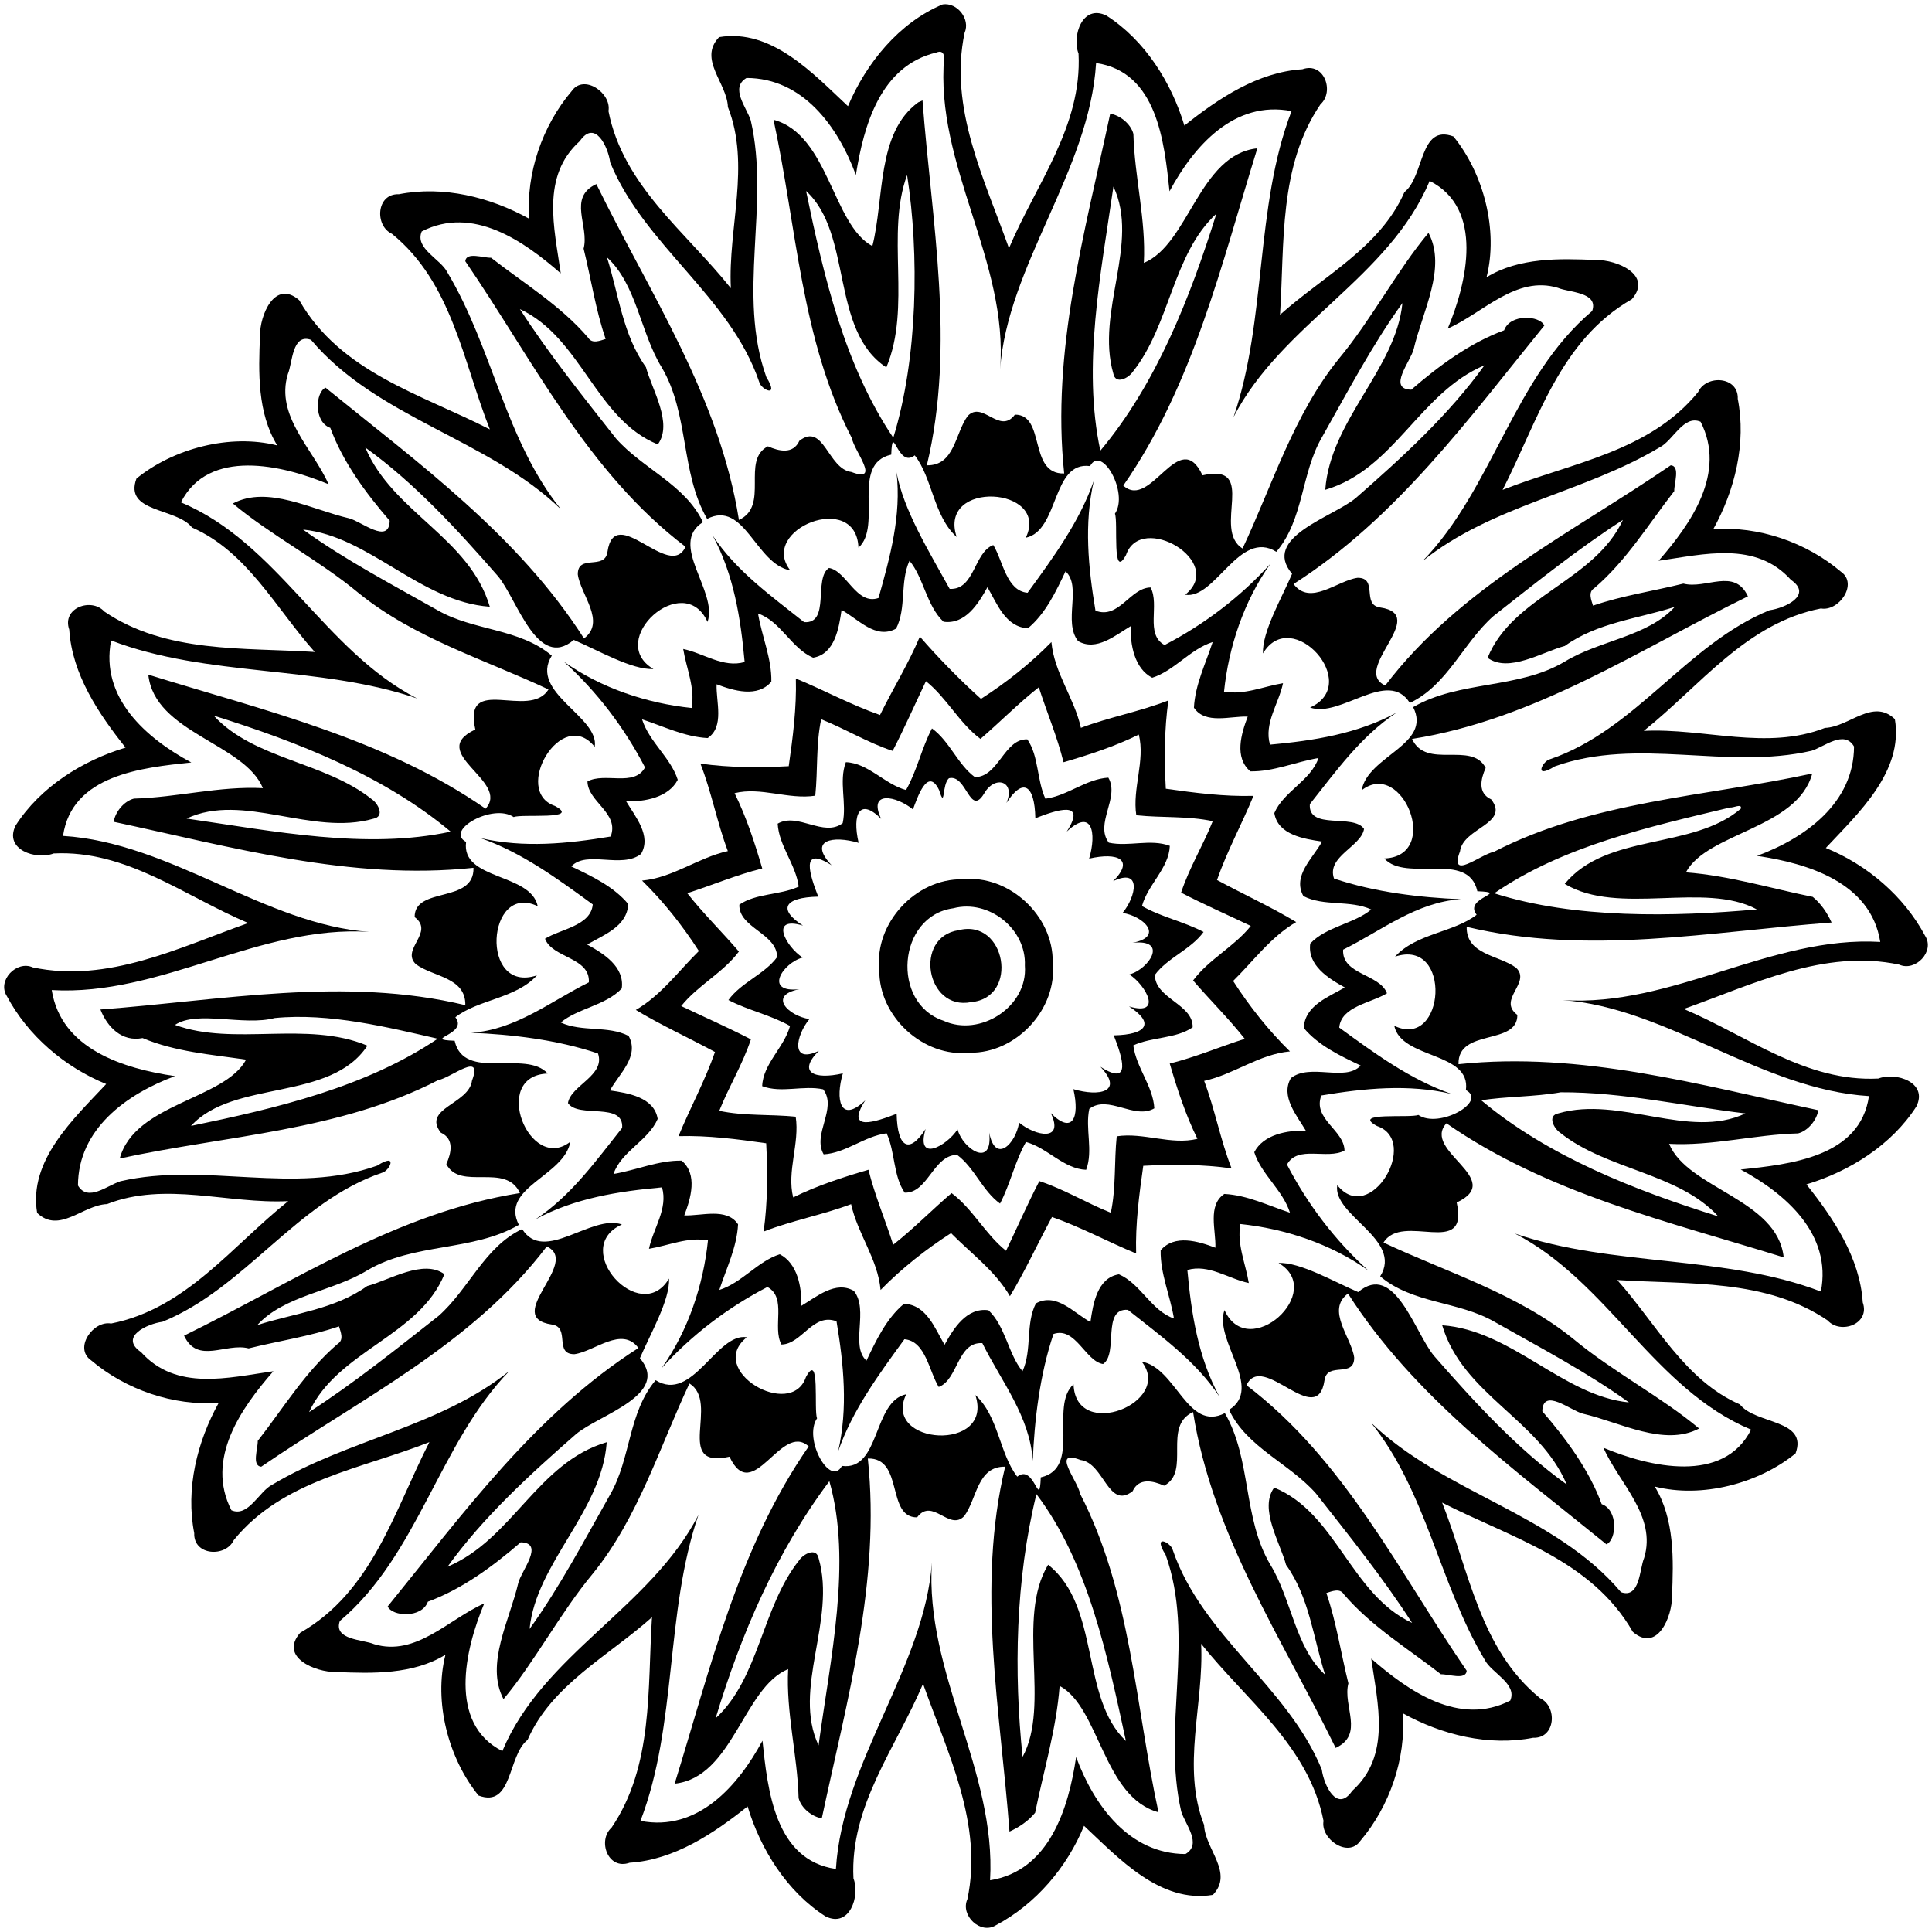 <?xml version="1.0" encoding="UTF-8" ?>
<!DOCTYPE svg PUBLIC "-//W3C//DTD SVG 1.1//EN" "http://www.w3.org/Graphics/SVG/1.1/DTD/svg11.dtd">
<svg width="599pt" height="599pt" viewBox="0 0 599 599" version="1.1" xmlns="http://www.w3.org/2000/svg">
<path fill="#000000" opacity="1.00" d=" M 292.27 1.36 C 296.79 0.67 300.93 5.95 299.07 10.16 C 294.14 33.44 305.19 55.47 312.82 76.96 C 321.15 57.19 335.54 39.18 334.39 16.62 C 332.28 11.18 335.57 1.14 343.05 4.84 C 354.98 12.48 363.19 25.57 367.21 38.93 C 377.73 30.55 389.94 22.34 403.79 21.47 C 410.57 19.08 413.79 28.40 409.41 32.33 C 396.39 51.48 398.29 75.35 396.86 97.59 C 410.28 85.60 428.04 76.58 435.43 59.56 C 441.67 54.69 439.99 38.33 450.63 42.31 C 459.99 53.81 464.59 71.39 460.89 85.96 C 470.98 79.78 483.55 80.12 494.98 80.62 C 501.05 80.52 512.56 85.12 505.93 92.77 C 483.55 105.58 476.81 130.49 465.87 151.88 C 486.98 143.51 511.34 140.19 526.50 121.53 C 529.01 116.09 539.05 116.65 538.78 123.66 C 541.48 137.43 537.90 151.96 531.18 164.08 C 545.20 163.02 560.05 168.14 570.79 177.27 C 576.17 181.02 570.14 189.66 564.56 188.65 C 541.36 193.20 527.10 212.68 509.64 226.60 C 528.29 225.66 547.78 232.78 565.82 225.68 C 573.31 225.41 580.62 216.38 587.49 222.95 C 590.23 239.27 576.12 252.16 566.08 262.91 C 578.92 268.13 590.35 277.89 596.88 290.17 C 599.97 295.01 593.84 301.34 588.84 299.07 C 565.56 294.14 543.53 305.19 522.04 312.82 C 541.81 321.15 559.82 335.54 582.38 334.39 C 587.82 332.28 597.86 335.57 594.16 343.05 C 586.52 354.98 573.43 363.19 560.07 367.21 C 568.45 377.73 576.66 389.94 577.53 403.79 C 579.92 410.57 570.59 413.79 566.67 409.41 C 547.52 396.39 523.64 398.29 501.41 396.86 C 513.40 410.28 522.42 428.04 539.44 435.43 C 544.30 441.67 560.67 439.99 556.69 450.63 C 545.18 459.99 527.61 464.59 513.04 460.89 C 519.22 470.98 518.88 483.55 518.38 494.98 C 518.48 501.05 513.88 512.56 506.23 505.93 C 493.42 483.55 468.51 476.81 447.12 465.87 C 455.49 486.98 458.81 511.34 477.47 526.50 C 482.91 529.01 482.35 539.05 475.34 538.78 C 461.57 541.48 447.04 537.90 434.92 531.18 C 435.98 545.20 430.86 560.05 421.73 570.79 C 417.98 576.17 409.34 570.14 410.35 564.56 C 405.80 541.36 386.32 527.10 372.40 509.64 C 373.33 528.29 366.22 547.78 373.32 565.82 C 373.58 573.31 382.62 580.62 376.05 587.49 C 359.73 590.23 346.83 576.12 336.09 566.08 C 330.87 578.92 321.11 590.35 308.83 596.88 C 303.99 599.97 297.66 593.84 299.93 588.84 C 304.86 565.56 293.81 543.53 286.18 522.04 C 277.85 541.81 263.46 559.82 264.61 582.38 C 266.72 587.82 263.43 597.86 255.95 594.16 C 244.02 586.52 235.80 573.43 231.79 560.07 C 221.27 568.45 209.06 576.66 195.21 577.53 C 188.42 579.92 185.21 570.59 189.59 566.67 C 202.61 547.52 200.71 523.64 202.14 501.41 C 188.72 513.40 170.96 522.42 163.57 539.44 C 157.33 544.30 159.01 560.67 148.37 556.69 C 139.01 545.18 134.41 527.61 138.11 513.04 C 128.02 519.22 115.45 518.88 104.02 518.38 C 97.95 518.48 86.43 513.88 93.07 506.23 C 115.45 493.42 122.19 468.51 133.13 447.12 C 112.02 455.49 87.66 458.81 72.50 477.47 C 69.99 482.91 59.95 482.35 60.22 475.34 C 57.51 461.57 61.10 447.04 67.82 434.92 C 53.79 435.98 38.95 430.86 28.21 421.73 C 22.83 417.98 28.86 409.34 34.44 410.35 C 57.64 405.80 71.90 386.32 89.36 372.40 C 70.71 373.33 51.22 366.22 33.18 373.32 C 25.68 373.58 18.38 382.62 11.51 376.05 C 8.77 359.73 22.88 346.83 32.92 336.09 C 20.08 330.87 8.65 321.11 2.12 308.83 C -0.97 303.99 5.16 297.66 10.16 299.93 C 33.44 304.86 55.47 293.81 76.96 286.18 C 57.19 277.85 39.18 263.46 16.62 264.61 C 11.18 266.72 1.14 263.43 4.84 255.95 C 12.48 244.02 25.57 235.80 38.93 231.79 C 30.55 221.27 22.34 209.06 21.47 195.21 C 19.08 188.42 28.40 185.21 32.33 189.59 C 51.48 202.61 75.35 200.71 97.59 202.14 C 85.60 188.72 76.58 170.96 59.56 163.57 C 54.69 157.33 38.33 159.01 42.31 148.37 C 53.81 139.01 71.39 134.41 85.96 138.11 C 79.78 128.02 80.12 115.45 80.62 104.02 C 80.52 97.95 85.12 86.43 92.77 93.07 C 105.58 115.45 130.49 122.19 151.88 133.13 C 143.51 112.02 140.19 87.66 121.53 72.50 C 116.09 69.99 116.65 59.95 123.66 60.22 C 137.43 57.51 151.96 61.10 164.08 67.82 C 163.02 53.79 168.14 38.95 177.27 28.21 C 181.02 22.83 189.66 28.86 188.65 34.44 C 193.20 57.64 212.68 71.90 226.60 89.36 C 225.66 70.71 232.78 51.22 225.68 33.18 C 225.41 25.68 216.38 18.38 222.95 11.51 C 239.27 8.77 252.16 22.88 262.91 32.92 C 268.52 19.60 278.73 7.03 292.27 1.36 M 290.35 16.27 C 272.95 20.41 267.81 38.80 265.36 54.24 C 259.78 39.20 248.95 24.22 231.45 24.17 C 226.22 27.22 231.51 33.33 232.77 37.35 C 238.82 63.64 228.38 91.15 237.61 116.95 C 241.79 123.59 235.98 120.78 235.41 118.49 C 226.37 91.86 199.71 76.11 189.19 50.37 C 188.57 45.64 184.51 36.82 179.77 43.74 C 167.62 54.66 171.87 70.74 173.86 84.76 C 162.42 74.76 146.62 63.62 130.76 71.75 C 128.49 77.03 136.68 80.34 138.69 84.42 C 152.77 107.92 156.62 136.44 173.95 157.94 C 151.49 136.14 116.98 129.73 96.42 105.36 C 90.50 103.27 90.70 112.63 89.25 115.97 C 85.29 129.00 97.08 139.20 101.87 150.14 C 87.57 144.13 64.63 138.81 56.09 155.75 C 86.16 168.31 100.44 201.64 129.30 216.54 C 99.03 206.18 64.25 210.01 34.45 198.57 C 30.98 216.33 45.30 228.86 59.31 236.40 C 43.97 238.01 22.27 240.25 19.54 259.17 C 52.92 261.20 82.27 286.67 114.56 288.93 C 80.40 286.69 49.95 308.94 16.04 306.96 C 18.94 325.32 38.34 331.31 54.24 333.64 C 39.20 339.22 24.22 350.05 24.17 367.55 C 27.22 372.77 33.33 367.49 37.35 366.23 C 63.64 360.18 91.15 370.62 116.95 361.39 C 123.59 357.15 120.78 363.04 118.49 363.59 C 91.86 372.63 76.11 399.29 50.37 409.81 C 45.64 410.43 36.82 414.49 43.74 419.23 C 54.66 431.38 70.74 427.13 84.76 425.14 C 74.76 436.57 63.62 452.38 71.75 468.24 C 77.03 470.51 80.34 462.31 84.42 460.31 C 107.92 446.23 136.44 442.38 157.94 425.05 C 136.14 447.51 129.73 482.02 105.36 502.58 C 103.27 508.50 112.63 508.30 115.97 509.75 C 129.00 513.71 139.20 501.92 150.14 497.13 C 144.13 511.43 138.81 534.37 155.75 542.91 C 168.31 512.84 201.64 498.56 216.54 469.70 C 206.18 499.97 210.01 534.75 198.57 564.55 C 216.33 568.02 228.86 553.70 236.40 539.69 C 238.01 555.03 240.25 576.73 259.17 579.46 C 261.20 546.07 286.67 516.73 288.93 484.44 C 286.69 518.60 308.94 549.05 306.96 582.96 C 325.32 580.06 331.31 560.66 333.64 544.76 C 339.22 559.80 350.05 574.78 367.55 574.83 C 372.77 571.78 367.49 565.67 366.23 561.65 C 360.18 535.36 370.62 507.85 361.39 482.05 C 357.15 475.35 363.04 478.24 363.59 480.51 C 372.63 507.14 399.29 522.89 409.81 548.63 C 410.43 553.36 414.49 562.18 419.23 555.26 C 431.38 544.34 427.13 528.26 425.14 514.24 C 436.57 524.23 452.38 535.38 468.24 527.25 C 470.51 521.97 462.31 518.66 460.31 514.58 C 446.23 491.08 442.38 462.56 425.05 441.06 C 447.51 462.86 482.02 469.27 502.58 493.64 C 508.50 495.72 508.30 486.37 509.75 483.03 C 513.71 470.00 501.92 459.80 497.13 448.86 C 511.43 454.87 534.37 460.19 542.91 443.25 C 512.84 430.69 498.56 397.35 469.70 382.46 C 499.97 392.82 534.75 388.99 564.55 400.43 C 568.02 382.67 553.70 370.13 539.69 362.60 C 555.03 360.98 576.73 358.75 579.46 339.83 C 546.07 337.80 516.73 312.33 484.44 310.07 C 518.60 312.31 549.05 290.05 582.96 292.04 C 580.06 273.68 560.66 267.69 544.76 265.36 C 559.80 259.78 574.78 248.95 574.83 231.45 C 571.78 226.22 565.67 231.51 561.65 232.77 C 535.36 238.82 507.85 228.38 482.05 237.61 C 475.35 241.79 478.24 235.98 480.51 235.41 C 507.14 226.37 522.89 199.71 548.63 189.19 C 553.36 188.57 562.18 184.51 555.26 179.77 C 544.34 167.62 528.26 171.87 514.24 173.86 C 524.23 162.42 535.38 146.62 527.25 130.76 C 521.97 128.49 518.66 136.68 514.58 138.69 C 491.08 152.77 462.56 156.62 441.06 173.95 C 462.86 151.49 469.27 116.98 493.64 96.42 C 495.72 90.50 486.37 90.70 483.03 89.25 C 470.00 85.29 459.80 97.08 448.86 101.87 C 454.87 87.57 460.19 64.63 443.25 56.09 C 430.69 86.16 397.35 100.44 382.46 129.30 C 392.82 99.03 388.99 64.25 400.43 34.45 C 382.67 30.98 370.13 45.30 362.60 59.31 C 360.98 43.97 358.75 22.27 339.83 19.54 C 337.80 52.92 312.33 82.27 310.07 114.56 C 312.75 80.90 289.76 51.24 292.74 17.66 C 292.53 16.17 291.73 15.71 290.35 16.27 Z" />
<path fill="#000000" opacity="1.00" d=" M 284.69 31.73 C 285.02 31.58 285.68 31.28 286.02 31.13 C 288.84 68.74 296.33 106.82 287.36 144.27 C 296.04 144.42 296.08 134.33 300.03 128.97 C 304.65 124.09 309.89 134.91 314.66 128.56 C 324.30 128.48 318.71 147.10 329.94 146.80 C 325.91 108.82 336.37 71.98 344.21 35.24 C 347.26 35.74 350.60 38.41 351.40 41.52 C 351.74 54.89 355.34 68.04 354.64 81.51 C 368.59 75.74 371.76 47.91 389.83 45.98 C 378.70 81.86 370.04 119.21 348.27 150.55 C 356.81 158.38 365.59 131.91 372.83 147.37 C 390.33 143.43 375.65 164.15 385.25 170.05 C 394.46 150.47 401.09 128.50 415.15 111.17 C 425.23 99.07 433.31 83.58 442.90 72.20 C 448.62 83.07 440.97 96.66 438.30 108.25 C 437.36 112.01 430.04 120.66 437.56 120.82 C 446.17 113.38 455.69 106.33 466.34 102.41 C 468.18 97.23 477.38 97.75 478.80 100.94 C 455.37 129.77 433.03 160.64 401.06 181.06 C 406.20 188.00 414.68 179.96 420.92 179.14 C 427.35 179.10 422.08 187.48 427.86 188.33 C 443.54 190.60 418.75 207.57 429.48 212.54 C 452.61 182.10 487.32 165.27 518.01 144.26 C 521.01 144.52 519.01 149.87 519.09 152.26 C 511.23 162.30 504.35 173.75 494.27 182.37 C 492.29 183.59 493.37 186.04 493.90 187.77 C 503.03 184.64 512.58 183.26 521.91 180.94 C 528.94 182.78 537.75 175.88 541.93 184.89 C 507.96 201.50 476.02 223.06 437.80 229.10 C 442.19 238.71 456.29 229.65 460.62 238.09 C 459.08 241.53 458.08 245.89 462.33 247.84 C 468.21 255.41 453.57 256.67 452.66 263.97 C 449.11 273.29 459.15 264.82 463.14 264.12 C 493.86 248.29 528.73 247.02 561.88 239.82 C 557.23 256.96 529.32 258.08 522.70 270.47 C 536.14 271.48 549.08 275.46 562.03 278.07 C 564.58 280.16 566.52 283.02 567.87 286.02 C 530.26 288.84 492.18 296.33 454.73 287.36 C 454.58 296.04 464.67 296.08 470.03 300.03 C 474.91 304.65 464.09 309.89 470.44 314.66 C 470.52 324.30 451.90 318.71 452.20 329.94 C 490.18 325.91 527.02 336.37 563.76 344.21 C 563.26 347.26 560.59 350.60 557.48 351.40 C 544.10 351.74 530.96 355.34 517.49 354.64 C 523.26 368.59 551.09 371.76 553.02 389.83 C 517.14 378.70 479.79 370.04 448.45 348.27 C 440.62 356.81 467.09 365.59 451.63 372.83 C 455.57 390.33 434.85 375.65 428.95 385.25 C 448.53 394.46 470.50 401.09 487.83 415.15 C 499.93 425.23 515.42 433.31 526.80 442.90 C 515.93 448.62 502.34 440.97 490.75 438.30 C 486.99 437.36 478.34 430.04 478.18 437.56 C 485.62 446.17 492.67 455.69 496.59 466.34 C 501.76 468.18 501.24 477.38 498.06 478.80 C 469.23 455.37 438.36 433.03 417.94 401.06 C 411.00 406.20 419.04 414.68 419.86 420.92 C 419.89 427.35 411.52 422.08 410.67 427.86 C 408.40 443.54 391.43 418.75 386.46 429.48 C 416.90 452.61 433.73 487.32 454.74 518.01 C 454.48 521.01 449.12 519.01 446.74 519.09 C 436.70 511.23 425.25 504.35 416.63 494.27 C 415.41 492.29 412.95 493.37 411.23 493.90 C 414.36 503.03 415.74 512.58 418.06 521.91 C 416.22 528.94 423.12 537.75 414.11 541.93 C 397.50 507.96 375.94 476.02 369.90 437.80 C 360.28 442.19 369.35 456.29 360.91 460.62 C 357.47 459.08 353.11 458.08 351.16 462.33 C 343.59 468.21 342.33 453.57 335.03 452.66 C 325.70 449.11 334.18 459.15 334.88 463.14 C 350.71 493.86 351.98 528.73 359.18 561.88 C 342.04 557.23 340.92 529.32 328.53 522.70 C 327.51 536.14 323.54 549.08 320.93 562.03 C 318.84 564.58 315.98 566.52 312.98 567.87 C 310.16 530.26 302.67 492.18 311.64 454.73 C 302.95 454.58 302.92 464.67 298.97 470.03 C 294.35 474.91 289.11 464.09 284.34 470.44 C 274.70 470.52 280.29 451.90 269.06 452.20 C 273.09 490.18 262.63 527.02 254.79 563.76 C 251.73 563.26 248.40 560.59 247.60 557.48 C 247.25 544.10 243.66 530.96 244.36 517.49 C 230.40 523.26 227.24 551.09 209.17 553.02 C 220.30 517.14 228.96 479.79 250.73 448.45 C 242.19 440.62 233.41 467.09 226.17 451.63 C 208.67 455.57 223.35 434.85 213.75 428.95 C 204.54 448.53 197.91 470.50 183.85 487.83 C 173.76 499.93 165.69 515.42 156.10 526.80 C 150.38 515.93 158.03 502.34 160.70 490.75 C 161.64 486.99 168.96 478.34 161.44 478.18 C 152.83 485.62 143.31 492.67 132.66 496.59 C 130.82 501.76 121.62 501.24 120.20 498.06 C 143.63 469.23 165.97 438.36 197.94 417.94 C 192.80 411.00 184.31 419.04 178.08 419.86 C 171.65 419.89 176.92 411.52 171.14 410.67 C 155.46 408.40 180.25 391.43 169.52 386.46 C 146.39 416.90 111.68 433.73 80.99 454.74 C 77.99 454.48 79.99 449.12 79.91 446.74 C 87.77 436.70 94.65 425.25 104.73 416.63 C 106.70 415.41 105.62 412.95 105.10 411.23 C 95.97 414.36 86.42 415.74 77.09 418.06 C 70.06 416.22 61.25 423.12 57.07 414.11 C 91.04 397.50 122.98 375.94 161.20 369.90 C 156.81 360.28 142.71 369.35 138.38 360.91 C 139.92 357.47 140.92 353.11 136.67 351.16 C 130.79 343.59 145.43 342.33 146.34 335.03 C 149.88 325.70 139.85 334.18 135.86 334.88 C 105.14 350.71 70.27 351.98 37.12 359.18 C 41.77 342.04 69.68 340.92 76.30 328.53 C 65.51 326.95 54.30 326.09 44.21 321.84 C 37.80 323.12 33.26 318.42 31.13 312.98 C 68.74 310.16 106.82 302.67 144.27 311.64 C 144.42 302.95 134.33 302.92 128.97 298.97 C 124.09 294.35 134.91 289.11 128.56 284.34 C 128.48 274.70 147.10 280.29 146.80 269.06 C 108.82 273.09 71.98 262.63 35.24 254.79 C 35.74 251.73 38.41 248.40 41.52 247.60 C 54.89 247.25 68.04 243.66 81.51 244.36 C 75.74 230.40 47.91 227.24 45.98 209.17 C 81.86 220.30 119.21 228.96 150.55 250.73 C 158.38 242.19 131.91 233.41 147.37 226.17 C 143.43 208.67 164.15 223.35 170.05 213.75 C 150.47 204.54 128.50 197.91 111.17 183.85 C 99.07 173.76 83.58 165.69 72.20 156.10 C 83.07 150.38 96.66 158.03 108.25 160.70 C 112.01 161.64 120.66 168.96 120.82 161.44 C 113.38 152.83 106.33 143.31 102.41 132.66 C 97.23 130.82 97.75 121.62 100.94 120.20 C 129.77 143.63 160.64 165.97 181.06 197.94 C 188.00 192.80 179.96 184.31 179.14 178.08 C 179.10 171.65 187.48 176.92 188.33 171.14 C 190.60 155.46 207.57 180.25 212.54 169.52 C 182.10 146.39 165.27 111.68 144.26 80.99 C 144.52 77.99 149.87 79.99 152.26 79.91 C 162.30 87.77 173.75 94.65 182.37 104.73 C 183.59 106.70 186.04 105.62 187.77 105.10 C 184.64 95.97 183.26 86.42 180.94 77.09 C 182.78 70.06 175.88 61.25 184.89 57.07 C 201.50 91.04 223.06 122.98 229.10 161.20 C 238.71 156.81 229.65 142.71 238.09 138.38 C 241.53 139.92 245.89 140.92 247.84 136.67 C 255.41 130.79 256.67 145.43 263.97 146.34 C 273.29 149.88 264.82 139.85 264.12 135.86 C 248.29 105.14 247.02 70.27 239.82 37.12 C 256.96 41.77 258.08 69.68 270.47 76.30 C 274.22 61.53 271.72 41.19 284.69 31.73 M 281.24 54.26 C 274.53 72.45 282.69 95.14 274.80 113.91 C 257.30 102.36 264.46 72.49 249.92 59.22 C 255.39 85.70 261.90 113.37 276.96 135.72 C 284.58 110.96 285.04 78.75 281.24 54.26 M 345.21 57.85 C 341.32 84.83 335.51 113.46 341.15 139.73 C 358.51 119.04 369.00 92.26 377.13 66.26 C 363.57 78.69 362.82 100.70 351.24 115.23 C 349.91 117.23 345.84 119.39 345.17 115.79 C 339.66 96.68 353.46 75.35 345.21 57.85 M 188.17 79.77 C 191.84 91.25 193.05 103.81 200.27 113.84 C 202.10 120.76 208.74 131.25 203.95 137.79 C 184.66 129.94 180.27 104.69 161.19 95.83 C 170.17 109.77 180.73 122.89 191.01 135.98 C 199.27 145.34 212.45 150.24 217.94 161.89 C 207.10 168.71 222.71 183.36 219.36 192.82 C 212.02 176.47 187.58 198.56 202.59 207.42 C 195.97 207.76 185.32 201.56 177.90 198.40 C 166.59 207.98 160.36 185.76 154.40 178.64 C 141.90 164.32 128.56 149.75 113.26 138.76 C 121.76 158.92 145.52 166.60 151.86 188.11 C 130.27 186.57 114.43 166.20 93.96 164.19 C 107.01 173.60 121.61 181.24 135.70 189.21 C 146.85 195.63 161.03 194.75 171.08 203.28 C 163.91 214.72 185.93 222.18 184.39 231.56 C 174.16 218.72 158.63 245.33 172.06 249.88 C 180.37 254.36 161.58 252.25 159.27 253.33 C 152.90 248.95 137.73 257.45 144.51 261.03 C 142.91 272.98 164.54 270.56 166.72 280.97 C 150.89 273.31 148.61 308.32 166.48 302.40 C 159.92 309.62 148.26 309.85 141.18 315.39 C 145.43 320.75 130.43 322.28 140.96 322.68 C 143.81 335.41 163.03 325.27 169.81 332.84 C 151.98 333.48 164.14 363.91 176.83 353.98 C 174.94 364.68 154.94 368.15 160.87 379.76 C 146.50 388.10 128.34 385.25 113.83 393.89 C 103.08 400.46 88.19 401.59 79.77 410.83 C 91.25 407.16 103.81 405.94 113.84 398.73 C 120.76 396.89 131.25 390.27 137.79 395.05 C 129.94 414.34 104.69 418.73 95.83 437.81 C 109.77 428.83 122.89 418.27 135.98 407.99 C 145.34 399.73 150.24 386.55 161.89 381.06 C 168.71 391.90 183.36 376.29 192.82 379.64 C 176.47 386.98 198.56 411.42 207.42 396.41 C 207.76 403.03 201.56 413.68 198.40 421.10 C 207.98 432.41 185.76 438.64 178.64 444.60 C 164.32 457.10 149.75 470.44 138.76 485.74 C 158.92 477.24 166.60 453.48 188.11 447.14 C 186.57 468.73 166.20 484.57 164.19 505.04 C 173.60 491.99 181.24 477.39 189.21 463.30 C 195.63 452.14 194.75 437.97 203.28 427.92 C 214.72 435.09 222.18 413.06 231.56 414.61 C 218.72 424.84 245.33 440.37 249.88 426.94 C 254.36 418.63 252.25 437.41 253.33 439.73 C 248.95 446.10 257.45 461.27 261.03 454.49 C 272.98 456.09 270.56 434.46 280.97 432.28 C 273.31 448.11 308.32 450.39 302.40 432.52 C 309.62 439.08 309.85 450.74 315.39 457.82 C 320.75 453.56 322.28 468.57 322.68 458.04 C 335.41 455.18 325.27 435.97 332.84 429.19 C 333.48 447.02 363.91 434.86 353.98 422.17 C 364.68 424.06 368.15 444.06 379.76 438.13 C 388.10 452.50 385.25 470.66 393.89 485.17 C 400.46 495.92 401.59 510.81 410.83 519.23 C 407.16 507.75 405.94 495.19 398.73 485.16 C 396.89 478.23 390.27 467.75 395.05 461.21 C 414.34 469.06 418.73 494.31 437.81 503.17 C 428.83 489.23 418.27 476.11 407.99 463.02 C 399.73 453.66 386.55 448.76 381.06 437.11 C 391.90 430.29 376.29 415.64 379.64 406.18 C 386.98 422.53 411.42 400.44 396.41 391.58 C 403.03 391.24 413.68 397.44 421.10 400.60 C 432.41 391.02 438.64 413.24 444.60 420.36 C 457.10 434.68 470.44 449.25 485.74 460.24 C 477.24 440.08 453.48 432.40 447.14 410.89 C 468.73 412.43 484.57 432.80 505.04 434.81 C 491.99 425.40 477.39 417.76 463.30 409.79 C 452.14 403.36 437.97 404.25 427.92 395.72 C 435.09 384.28 413.06 376.82 414.61 367.44 C 424.84 380.28 440.37 353.67 426.94 349.12 C 418.63 344.64 437.41 346.74 439.73 345.67 C 446.10 350.05 461.27 341.54 454.49 337.97 C 456.09 326.02 434.46 328.44 432.28 318.03 C 448.11 325.69 450.39 290.68 432.52 296.60 C 439.08 289.38 450.74 289.14 457.82 283.61 C 453.56 278.25 468.57 276.72 458.04 276.32 C 455.18 263.59 435.97 273.73 429.19 266.16 C 447.02 265.51 434.86 235.09 422.17 245.02 C 424.06 234.32 444.06 230.85 438.13 219.24 C 452.50 210.90 470.66 213.75 485.17 205.11 C 495.92 198.53 510.81 197.40 519.23 188.17 C 507.75 191.84 495.19 193.05 485.16 200.27 C 478.23 202.10 467.75 208.74 461.21 203.95 C 469.06 184.66 494.31 180.27 503.17 161.19 C 489.23 170.17 476.11 180.73 463.02 191.01 C 453.66 199.27 448.76 212.45 437.11 217.94 C 430.29 207.10 415.64 222.71 406.18 219.36 C 422.53 212.02 400.44 187.58 391.58 202.59 C 391.24 195.97 397.44 185.32 400.60 177.90 C 391.02 166.59 413.24 160.36 420.36 154.40 C 434.68 141.90 449.25 128.56 460.24 113.26 C 440.08 121.76 432.40 145.52 410.89 151.86 C 412.43 130.27 432.80 114.43 434.81 93.96 C 425.40 107.01 417.76 121.61 409.79 135.70 C 403.36 146.85 404.25 161.03 395.72 171.08 C 384.28 163.91 376.82 185.93 367.44 184.39 C 380.28 174.16 353.67 158.63 349.12 172.06 C 344.64 180.37 346.74 161.58 345.67 159.27 C 350.05 152.90 341.54 137.73 337.97 144.51 C 326.02 142.91 328.44 164.54 318.03 166.72 C 325.69 150.89 290.68 148.61 296.60 166.48 C 289.38 159.92 289.14 148.26 283.61 141.18 C 278.25 145.43 276.72 130.43 276.32 140.96 C 263.59 143.81 273.73 163.03 266.16 169.81 C 265.51 151.98 235.09 164.14 245.02 176.83 C 234.32 174.94 230.85 154.94 219.24 160.87 C 210.90 146.50 213.75 128.34 205.11 113.83 C 198.53 103.08 197.40 88.19 188.17 79.77 M 66.26 221.87 C 78.69 235.43 100.70 236.18 115.23 247.76 C 117.23 249.08 119.39 253.16 115.79 253.83 C 96.68 259.34 75.35 245.54 57.85 253.79 C 84.83 257.68 113.46 263.49 139.73 257.85 C 119.04 240.49 92.26 230.00 66.26 221.87 M 536.45 250.34 C 511.18 256.39 484.63 262.27 463.28 276.96 C 488.22 284.92 518.94 284.25 544.71 281.96 C 528.49 273.18 501.81 284.09 485.13 274.04 C 498.23 258.10 524.69 263.58 539.73 250.73 C 540.17 248.96 537.37 250.54 536.45 250.34 M 85.18 315.63 C 75.61 318.19 61.08 313.15 54.26 317.76 C 72.45 324.47 95.14 316.30 113.91 324.20 C 102.36 341.70 72.49 334.54 59.22 349.08 C 85.70 343.60 113.37 337.10 135.72 322.04 C 120.44 318.55 102.16 313.96 85.18 315.63 M 483.90 338.65 C 475.96 340.08 466.21 339.95 459.27 341.15 C 479.96 358.51 506.74 369.00 532.74 377.13 C 520.31 363.57 498.29 362.82 483.77 351.24 C 481.77 349.91 479.60 345.84 483.21 345.17 C 502.32 339.66 523.65 353.46 541.15 345.21 C 522.17 342.95 503.07 338.56 483.90 338.65 M 257.14 459.23 C 240.64 481.23 229.78 506.57 221.87 532.74 C 235.43 520.31 236.18 498.29 247.76 483.77 C 249.08 481.77 253.16 479.60 253.83 483.21 C 259.34 502.32 245.54 523.65 253.79 541.15 C 257.41 514.30 264.25 484.26 257.14 459.23 M 321.33 463.24 C 314.82 489.80 314.32 518.49 317.04 544.71 C 325.82 528.49 314.91 501.81 324.96 485.13 C 341.28 498.03 334.86 526.28 349.08 539.78 C 343.36 513.43 337.40 484.42 321.33 463.24 Z" />
<path fill="#000000" opacity="1.00" d=" M 277.96 146.43 C 280.09 158.12 288.08 171.04 294.44 182.57 C 302.22 183.02 301.92 171.23 307.96 168.98 C 310.97 173.87 312.00 183.21 318.59 183.78 C 326.52 172.88 334.68 161.83 339.15 148.99 C 336.04 162.35 337.42 176.06 339.64 189.33 C 346.94 192.11 350.35 182.24 356.72 182.14 C 359.64 187.52 354.92 196.66 361.07 199.98 C 373.37 193.60 384.56 185.10 393.87 174.81 C 385.62 186.42 380.93 200.61 379.50 214.43 C 385.77 215.56 391.71 212.81 397.79 211.82 C 396.50 218.12 391.82 224.24 393.75 230.87 C 407.30 229.64 420.89 227.52 432.99 220.94 C 421.92 228.29 414.27 239.05 406.11 249.31 C 405.50 257.51 419.70 252.15 422.91 257.01 C 422.07 262.45 411.22 265.55 413.60 272.38 C 426.30 276.67 440.50 278.29 452.92 278.80 C 439.10 279.69 428.26 288.57 416.43 294.44 C 415.97 302.22 427.77 301.92 430.02 307.96 C 425.13 310.97 415.79 312.00 415.22 318.59 C 426.12 326.52 437.16 334.68 450.01 339.15 C 436.64 336.04 422.94 337.42 409.67 339.64 C 406.89 346.94 416.76 350.35 416.86 356.72 C 411.48 359.64 402.34 354.92 399.02 361.07 C 405.40 373.37 413.90 384.56 424.19 393.87 C 412.58 385.62 398.39 380.93 384.57 379.50 C 383.43 385.77 386.19 391.71 387.18 397.79 C 380.88 396.50 374.76 391.82 368.13 393.75 C 369.36 407.30 371.48 420.89 378.06 432.99 C 370.71 421.92 359.95 414.27 349.69 406.11 C 341.49 405.50 346.85 419.70 341.99 422.91 C 336.54 422.07 333.45 411.22 326.62 413.60 C 322.33 426.30 320.70 440.50 320.20 452.92 C 319.31 439.10 310.43 428.26 304.56 416.43 C 296.77 415.97 297.08 427.77 291.04 430.02 C 288.03 425.13 287.00 415.79 280.41 415.22 C 272.48 426.12 264.32 437.16 259.85 450.01 C 262.95 436.64 261.58 422.94 259.36 409.67 C 252.06 406.89 248.65 416.76 242.28 416.86 C 239.36 411.48 244.08 402.34 237.93 399.02 C 225.63 405.40 214.44 413.90 205.13 424.19 C 213.38 412.58 218.07 398.39 219.50 384.57 C 213.22 383.43 207.29 386.19 201.21 387.18 C 202.50 380.88 207.18 374.76 205.25 368.13 C 191.70 369.36 178.11 371.48 166.01 378.06 C 177.08 370.71 184.73 359.95 192.89 349.69 C 193.49 341.49 179.30 346.85 176.09 341.99 C 176.93 336.54 187.78 333.45 185.40 326.62 C 172.70 322.33 158.50 320.70 146.08 320.20 C 159.90 319.31 170.74 310.43 182.57 304.56 C 183.02 296.77 171.23 297.08 168.98 291.04 C 173.87 288.03 183.21 287.00 183.78 280.41 C 172.88 272.48 161.83 264.32 148.99 259.85 C 162.35 262.95 176.06 261.58 189.33 259.36 C 192.11 252.06 182.24 248.65 182.14 242.28 C 187.52 239.36 196.66 244.08 199.98 237.93 C 193.60 225.63 185.10 214.44 174.81 205.13 C 186.42 213.38 200.61 218.07 214.43 219.50 C 215.56 213.22 212.81 207.29 211.82 201.21 C 218.12 202.50 224.24 207.18 230.87 205.25 C 229.64 191.70 227.52 178.11 220.94 166.01 C 228.29 177.08 239.05 184.73 249.31 192.89 C 257.51 193.49 252.15 179.30 257.01 176.09 C 262.45 176.93 265.55 187.78 272.38 185.40 C 275.97 172.64 279.51 159.88 277.96 146.43 M 281.98 173.86 C 278.96 180.43 281.11 188.56 277.82 194.90 C 271.49 198.37 266.12 191.94 260.92 189.11 C 260.11 194.69 258.84 202.82 252.09 203.91 C 245.31 200.98 242.07 192.62 235.02 190.21 C 236.19 197.25 239.30 204.22 239.15 211.35 C 234.86 216.38 227.52 214.18 222.18 212.16 C 221.95 217.47 224.70 225.31 219.41 228.83 C 212.26 228.46 205.76 225.20 199.06 223.02 C 201.31 230.07 207.96 234.91 210.13 241.77 C 207.27 247.25 199.98 248.60 194.14 248.45 C 196.96 253.19 202.05 259.11 198.76 264.75 C 192.79 269.47 181.84 263.50 177.13 268.64 C 183.46 271.64 190.26 274.86 194.78 280.29 C 194.45 287.30 187.07 289.89 182.05 292.85 C 187.18 295.67 193.68 299.71 192.77 306.46 C 187.81 311.75 179.01 312.65 173.86 317.02 C 180.43 320.04 188.56 317.89 194.90 321.18 C 198.37 327.51 191.94 332.88 189.11 338.08 C 194.69 338.88 202.82 340.16 203.91 346.91 C 200.98 353.69 192.62 356.93 190.21 363.98 C 197.25 362.81 204.22 359.70 211.35 359.85 C 216.38 364.14 214.18 371.48 212.16 376.82 C 217.47 377.04 225.31 374.30 228.83 379.59 C 228.46 386.74 225.20 393.24 223.02 399.94 C 230.07 397.70 234.91 391.04 241.77 388.87 C 247.25 391.72 248.60 399.02 248.45 404.86 C 253.19 402.04 259.11 396.95 264.75 400.24 C 269.47 406.21 263.50 417.15 268.64 421.87 C 271.64 415.54 274.86 408.74 280.29 404.22 C 287.30 404.55 289.89 411.92 292.85 416.95 C 295.67 411.82 299.71 405.32 306.46 406.23 C 311.75 411.19 312.65 419.99 317.02 425.14 C 320.04 418.57 317.89 410.44 321.18 404.10 C 327.51 400.62 332.88 407.06 338.08 409.89 C 338.88 404.30 340.16 396.18 346.91 395.09 C 353.69 398.02 356.93 406.38 363.98 408.79 C 362.81 401.75 359.70 394.78 359.85 387.65 C 364.14 382.62 371.48 384.82 376.82 386.84 C 377.04 381.53 374.30 373.69 379.59 370.17 C 386.74 370.54 393.24 373.80 399.94 375.98 C 397.70 368.93 391.04 364.09 388.87 357.23 C 391.72 351.74 399.02 350.40 404.86 350.55 C 402.04 345.81 396.95 339.89 400.24 334.25 C 406.21 329.53 417.15 335.50 421.87 330.36 C 415.54 327.36 408.74 324.14 404.22 318.71 C 404.55 311.70 411.92 309.11 416.95 306.15 C 411.82 303.33 405.32 299.29 406.23 292.54 C 411.19 287.25 419.99 286.35 425.14 281.98 C 418.57 278.96 410.44 281.11 404.10 277.82 C 400.62 271.49 407.06 266.12 409.89 260.92 C 404.30 260.11 396.18 258.84 395.09 252.09 C 398.02 245.31 406.38 242.07 408.79 235.02 C 401.75 236.19 394.78 239.30 387.65 239.15 C 382.62 234.86 384.82 227.52 386.84 222.18 C 381.53 221.95 373.69 224.70 370.17 219.41 C 370.54 212.26 373.80 205.76 375.98 199.06 C 368.93 201.31 364.09 207.96 357.23 210.13 C 351.74 207.27 350.40 199.98 350.55 194.14 C 345.81 196.96 339.89 202.05 334.25 198.76 C 329.53 192.79 335.50 181.84 330.36 177.13 C 327.36 183.46 324.14 190.26 318.71 194.78 C 311.70 194.45 309.11 187.07 306.15 182.05 C 303.33 187.18 299.29 193.68 292.54 192.77 C 287.25 187.81 286.35 179.01 281.98 173.86 Z" />
<path fill="#000000" opacity="1.00" d=" M 285.20 197.37 C 290.46 203.48 297.56 210.78 304.14 216.68 C 311.93 211.67 319.45 205.73 325.98 199.06 C 326.86 208.69 333.09 216.39 335.12 225.66 C 344.05 222.30 353.41 220.61 362.25 217.16 C 360.97 226.20 360.96 235.46 361.45 244.54 C 370.45 245.82 379.51 247.00 388.63 246.75 C 385.06 255.44 380.44 263.88 377.32 272.84 C 385.42 277.22 394.30 281.29 401.87 285.88 C 394.04 290.43 388.63 297.94 382.32 304.14 C 387.33 311.93 393.27 319.45 399.94 325.98 C 390.31 326.86 382.61 333.09 373.34 335.12 C 376.70 344.05 378.38 353.41 381.84 362.25 C 372.80 360.97 363.54 360.96 354.46 361.45 C 353.18 370.45 351.99 379.51 352.25 388.63 C 343.56 385.06 335.12 380.44 326.16 377.32 C 321.78 385.42 317.71 394.30 313.12 401.87 C 308.57 394.04 301.06 388.63 294.86 382.32 C 287.07 387.33 279.54 393.27 273.02 399.94 C 272.14 390.31 265.91 382.61 263.88 373.34 C 254.94 376.70 245.59 378.38 236.75 381.84 C 238.02 372.80 238.04 363.54 237.55 354.46 C 228.55 353.18 219.49 351.99 210.37 352.25 C 213.94 343.56 218.56 335.12 221.68 326.16 C 213.58 321.78 204.70 317.71 197.13 313.12 C 204.96 308.57 210.37 301.06 216.68 294.86 C 211.67 287.07 205.73 279.54 199.06 273.02 C 208.69 272.14 216.39 265.91 225.66 263.88 C 222.30 254.94 220.61 245.59 217.16 236.75 C 226.20 238.02 235.46 238.04 244.54 237.55 C 245.82 228.55 247.00 219.49 246.75 210.37 C 255.44 213.94 263.88 218.56 272.84 221.68 C 276.85 213.52 281.66 205.76 285.20 197.37 M 287.08 211.20 C 283.64 218.40 280.44 225.72 276.76 232.81 C 269.06 230.28 262.11 225.98 254.60 223.00 C 252.94 230.80 253.59 238.81 252.77 246.70 C 244.47 247.98 235.85 243.88 227.75 245.92 C 231.43 253.37 234.00 261.31 236.33 269.26 C 228.39 271.22 220.85 274.44 213.08 276.93 C 218.06 283.26 223.84 288.91 229.09 295.02 C 224.15 301.64 216.34 305.47 211.20 311.92 C 218.40 315.36 225.72 318.56 232.81 322.24 C 230.28 329.93 225.98 336.89 223.00 344.40 C 230.80 346.06 238.81 345.41 246.70 346.23 C 247.98 354.52 243.88 363.14 245.92 371.25 C 253.37 367.57 261.31 365.00 269.26 362.67 C 271.22 370.60 274.44 378.15 276.93 385.92 C 283.26 380.93 288.91 375.16 295.02 369.91 C 301.64 374.84 305.47 382.66 311.92 387.80 C 315.36 380.60 318.56 373.28 322.24 366.19 C 329.93 368.71 336.89 373.01 344.40 376.00 C 346.06 368.20 345.41 360.19 346.23 352.30 C 354.52 351.02 363.14 355.11 371.25 353.08 C 367.57 345.63 365.00 337.69 362.67 329.74 C 370.60 327.78 378.15 324.56 385.92 322.07 C 380.93 315.74 375.16 310.08 369.91 303.98 C 374.84 297.36 382.66 293.53 387.80 287.08 C 380.60 283.64 373.28 280.44 366.19 276.76 C 368.71 269.06 373.01 262.11 376.00 254.60 C 368.20 252.94 360.19 253.59 352.30 252.77 C 351.02 244.47 355.11 235.85 353.08 227.75 C 345.63 231.43 337.69 234.00 329.74 236.33 C 327.78 228.39 324.56 220.85 322.07 213.08 C 315.74 218.06 310.08 223.84 303.98 229.09 C 297.36 224.15 293.53 216.34 287.08 211.20 Z" />
<path fill="#000000" opacity="1.00" d=" M 288.95 225.84 C 294.47 229.85 296.87 236.96 302.25 240.94 C 309.59 240.95 311.33 228.98 318.51 229.23 C 322.08 234.38 321.43 241.80 324.11 247.63 C 330.99 246.74 336.73 241.50 343.63 241.11 C 347.25 247.30 339.28 255.41 343.79 261.27 C 349.98 262.60 356.70 260.00 362.69 262.25 C 362.43 269.18 355.87 274.25 354.06 280.91 C 360.08 284.34 367.02 285.72 373.16 288.95 C 369.14 294.47 362.04 296.87 358.06 302.25 C 358.05 309.59 370.02 311.33 369.77 318.51 C 364.62 322.08 357.19 321.43 351.37 324.11 C 352.26 330.99 357.49 336.73 357.89 343.63 C 351.70 347.25 343.59 339.28 337.73 343.79 C 336.40 349.98 339.00 356.70 336.75 362.69 C 329.82 362.43 324.75 355.87 318.09 354.06 C 314.66 360.08 313.27 367.02 310.05 373.16 C 304.53 369.14 302.13 362.04 296.75 358.06 C 289.41 358.05 287.67 370.02 280.49 369.77 C 276.92 364.62 277.57 357.19 274.89 351.37 C 268.01 352.26 262.26 357.49 255.37 357.89 C 251.74 351.70 259.72 343.59 255.21 337.73 C 249.02 336.40 242.30 339.00 236.31 336.75 C 236.56 329.82 243.13 324.75 244.94 318.09 C 238.91 314.66 231.98 313.27 225.84 310.05 C 229.85 304.53 236.96 302.13 240.94 296.75 C 240.95 289.41 228.98 287.67 229.23 280.49 C 234.38 276.92 241.80 277.57 247.63 274.89 C 246.74 268.01 241.50 262.26 241.11 255.37 C 247.30 251.74 255.41 259.72 261.27 255.21 C 262.60 249.02 260.00 242.30 262.25 236.31 C 269.18 236.56 274.25 243.13 280.91 244.94 C 284.34 238.91 285.72 231.98 288.95 225.84 M 294.24 241.28 C 291.95 243.19 293.14 251.25 291.15 244.93 C 287.58 237.56 284.41 247.41 283.05 250.95 C 277.92 246.74 268.96 244.96 273.20 253.89 C 266.58 247.22 264.14 252.31 266.21 261.32 C 258.25 258.96 250.42 260.42 257.84 268.27 C 247.87 261.88 251.15 271.47 253.69 278.00 C 243.13 278.21 241.06 281.92 248.96 286.97 C 238.37 283.83 243.67 293.52 248.85 296.88 C 242.70 298.53 236.60 307.94 247.88 306.69 C 237.90 308.58 244.48 314.99 250.95 315.95 C 246.74 321.07 244.96 330.04 253.89 325.80 C 247.22 332.42 252.31 334.85 261.32 332.79 C 258.96 340.74 260.42 348.58 268.27 341.16 C 261.88 351.13 271.47 347.85 278.00 345.31 C 278.21 355.86 281.92 357.94 286.97 350.04 C 283.83 360.63 293.52 355.32 296.88 350.15 C 298.53 356.30 307.94 362.40 306.69 351.12 C 308.58 361.10 314.99 354.52 315.95 348.05 C 321.07 352.26 330.04 354.04 325.80 345.11 C 332.42 351.78 334.85 346.68 332.79 337.68 C 340.74 340.04 348.58 338.58 341.16 330.73 C 351.13 337.12 347.85 327.53 345.31 321.00 C 355.86 320.78 357.94 317.08 350.04 312.03 C 360.63 315.17 355.32 305.48 350.15 302.12 C 356.30 300.46 362.40 291.06 351.12 292.31 C 361.10 290.42 354.52 284.01 348.05 283.05 C 352.26 277.92 354.04 268.96 345.11 273.20 C 351.78 266.58 346.68 264.14 337.68 266.21 C 340.04 258.25 338.58 250.42 330.73 257.84 C 337.12 247.87 327.53 251.15 321.00 253.69 C 320.78 243.13 317.08 241.06 312.03 248.96 C 314.98 242.11 308.42 240.21 305.11 246.04 C 300.64 253.40 299.74 239.99 294.24 241.28 Z" />
<path fill="#000000" opacity="1.00" d=" M 298.34 272.62 C 312.78 271.05 326.63 283.91 326.38 298.34 C 327.95 312.78 315.09 326.63 300.66 326.38 C 286.21 327.95 272.37 315.09 272.62 300.66 C 271.05 286.21 283.91 272.37 298.34 272.62 M 295.57 281.60 C 278.18 283.97 276.24 311.06 292.48 316.45 C 303.84 321.70 318.76 312.08 317.75 299.39 C 318.26 288.00 306.56 278.73 295.57 281.60 Z" />
<path fill="#000000" opacity="1.00" d=" M 297.20 288.40 C 311.90 284.64 316.12 309.38 301.08 310.70 C 287.10 313.47 283.21 290.48 297.20 288.40 Z" />
</svg>
